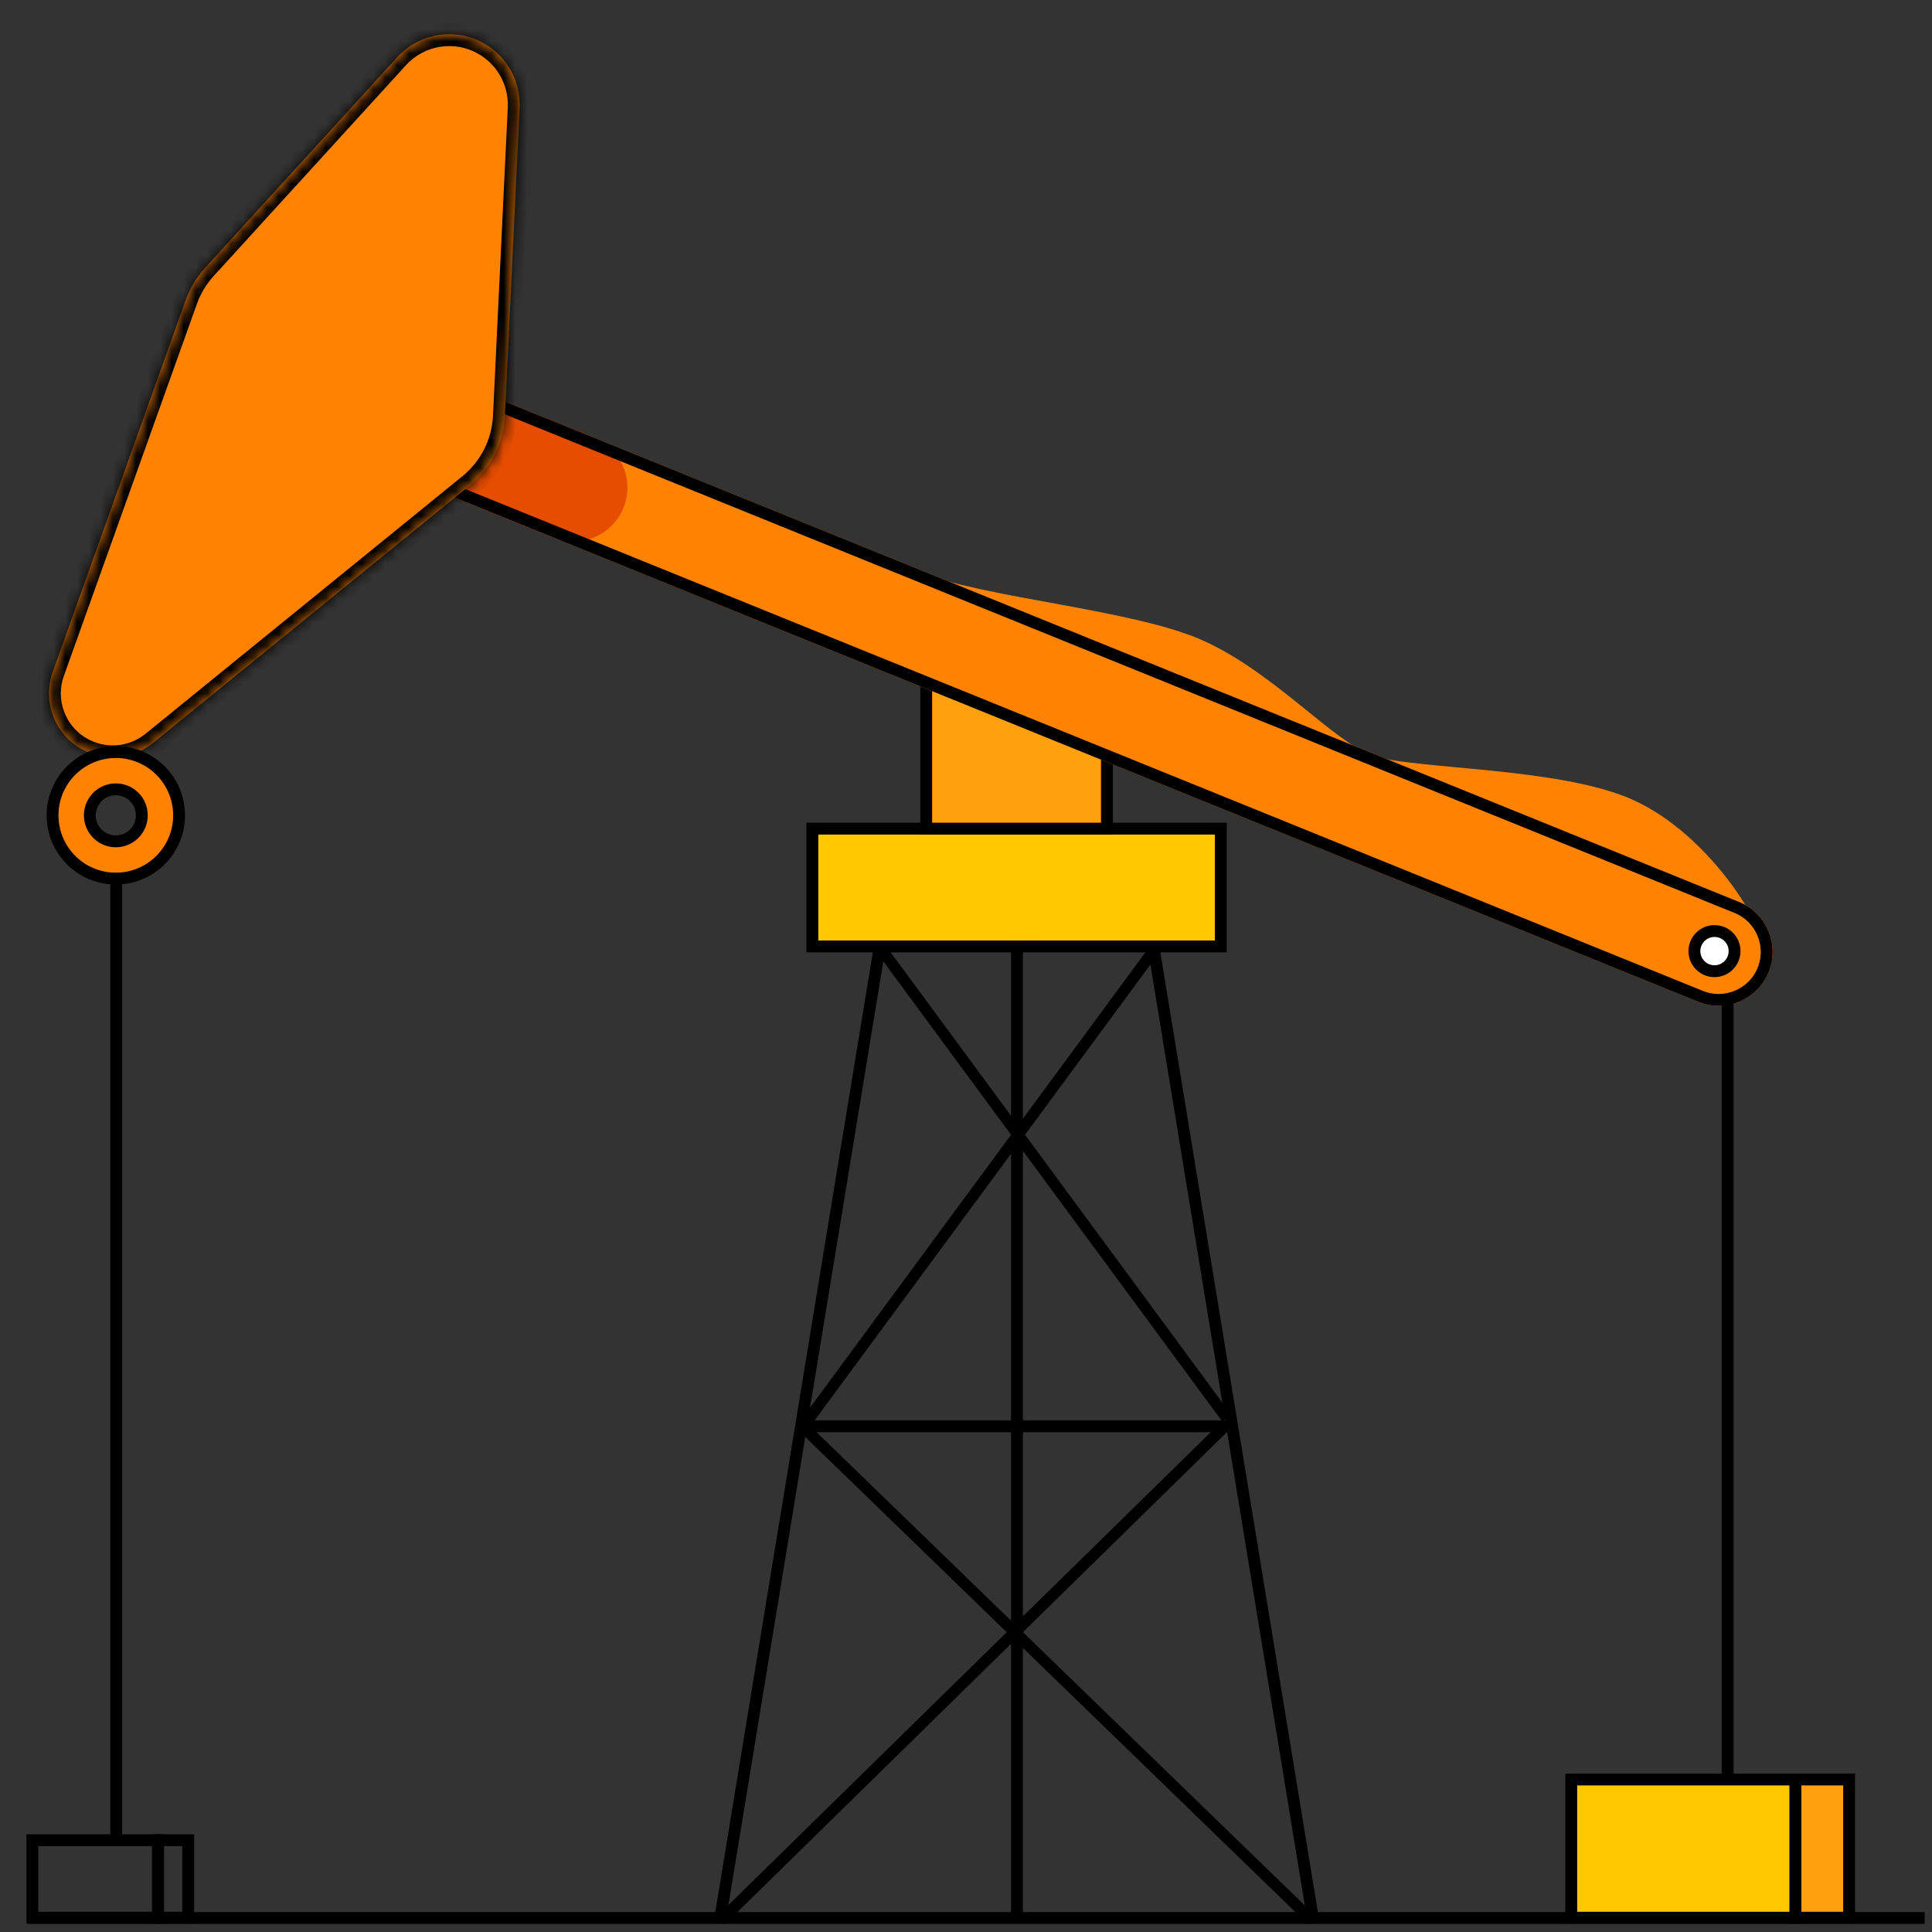 <svg width="163" height="163" viewBox="0 0 163 163" fill="none" xmlns="http://www.w3.org/2000/svg">
<rect x="0" y="0" width="163" height="163" fill="#333333" stroke="none"/>
<path d="M101.694 54.127C95.8 51.391 83.109 50.53 77.113 48.132V51.37L108.289 65.878L142.582 77.629L147.498 76.79C146.299 74.591 142.654 69.643 137.666 67.437C131.431 64.679 118.961 64.919 115.723 63.72C112.486 62.521 107.588 56.864 101.694 54.127Z" fill="#FF8200"/>
<line y1="-0.5" x2="84.075" y2="-0.5" transform="matrix(0.162 -0.987 0.996 0.091 61.195 162.318)" stroke="black"/>
<line y1="-0.5" x2="84.075" y2="-0.5" transform="matrix(-0.162 -0.987 -0.996 0.091 110.342 162.318)" stroke="black"/>
<line x1="74.228" y1="79.829" x2="97.555" y2="79.829" stroke="black"/>
<line x1="67.994" y1="120.333" x2="103.542" y2="120.333" stroke="black"/>
<line y1="-0.5" x2="59.281" y2="-0.5" transform="matrix(0.714 -0.7 0.455 0.891 61.195 162.318)" stroke="black"/>
<line y1="-0.5" x2="59.616" y2="-0.5" transform="matrix(0.718 0.696 -0.451 0.893 67.525 120.833)" stroke="black"/>
<line y1="-0.5" x2="48.817" y2="-0.5" transform="matrix(0.593 0.805 -0.578 0.816 74.228 80.707)" stroke="black"/>
<line y1="-0.5" x2="49.84" y2="-0.5" transform="matrix(0.593 -0.805 0.578 0.816 67.994 120.833)" stroke="black"/>
<line x1="2.381" y1="161.818" x2="162.381" y2="161.818" stroke="black"/>
<rect x="68.537" y="69.911" width="34.462" height="9.938" fill="#FFC800" stroke="black"/>
<rect x="0.5" y="-0.5" width="15.246" height="12.922" transform="matrix(1 0 0 -1 77.644 69.411)" fill="#FFA00F" stroke="black"/>
<path d="M23.09 25.967L146.712 76.094C149.041 77.038 150.163 79.691 149.219 82.02C148.275 84.348 145.622 85.47 143.293 84.526L19.671 34.399L23.09 25.967Z" fill="#FF8200"/>
<path d="M23.09 25.967L50.095 36.917C52.424 37.861 53.546 40.514 52.602 42.843C51.658 45.172 49.005 46.294 46.676 45.35L19.671 34.399L23.09 25.967Z" fill="#E64D00"/>
<path d="M23.365 26.618L146.525 76.557C148.597 77.398 149.596 79.759 148.756 81.832C147.915 83.904 145.554 84.903 143.481 84.063L20.322 34.124L23.365 26.618Z" stroke="black"/>
<circle cx="144.649" cy="80.244" r="1.694" fill="white" stroke="black"/>
<line x1="145.758" y1="84.361" x2="145.758" y2="150.135" stroke="black"/>
<line x1="85.799" y1="79.349" x2="85.799" y2="161.793" stroke="black"/>
<line x1="9.805" y1="74.126" x2="9.805" y2="155.254" stroke="black"/>
<rect width="4.538" height="11.658" transform="matrix(-1 0 0 1 156.008 150.135)" fill="#FFA00F" stroke="black"/>
<rect width="2.546" height="6.539" transform="matrix(-1 0 0 1 15.879 155.254)" stroke="black"/>
<rect x="132.564" y="150.135" width="18.904" height="11.658" fill="#FFC800" stroke="black"/>
<rect x="2.73" y="155.254" width="10.603" height="6.539" stroke="black"/>
<mask id="path-24-inside-1_5149_2092" fill="white">
<path fill-rule="evenodd" clip-rule="evenodd" d="M17.291 22.61C16.577 23.392 16.026 24.309 15.669 25.306L4.445 56.692C3.564 59.154 4.58 61.893 6.854 63.186C8.783 64.283 11.188 64.083 12.91 62.683L39.648 40.952C41.413 39.517 42.484 37.399 42.593 35.127L43.84 9.117C43.947 6.88 42.787 4.772 40.84 3.665C38.425 2.292 35.382 2.775 33.51 4.827L17.291 22.61Z"/>
</mask>
<path fill-rule="evenodd" clip-rule="evenodd" d="M17.291 22.61C16.577 23.392 16.026 24.309 15.669 25.306L4.445 56.692C3.564 59.154 4.58 61.893 6.854 63.186C8.783 64.283 11.188 64.083 12.91 62.683L39.648 40.952C41.413 39.517 42.484 37.399 42.593 35.127L43.84 9.117C43.947 6.88 42.787 4.772 40.84 3.665C38.425 2.292 35.382 2.775 33.51 4.827L17.291 22.61Z" fill="#FF8200"/>
<path d="M39.648 40.952L40.279 41.728L39.648 40.952ZM42.593 35.127L41.594 35.079L42.593 35.127ZM12.91 62.683L12.28 61.907L12.91 62.683ZM17.291 22.61L18.03 23.283L17.291 22.61ZM4.445 56.692L5.387 57.029L4.445 56.692ZM5.387 57.029L16.611 25.643L14.728 24.97L3.503 56.355L5.387 57.029ZM39.017 40.176L12.28 61.907L13.541 63.459L40.279 41.728L39.017 40.176ZM42.841 9.07L41.594 35.079L43.592 35.175L44.839 9.165L42.841 9.07ZM18.03 23.283L34.249 5.501L32.771 4.153L16.552 21.936L18.03 23.283ZM41.334 2.796C38.513 1.192 34.958 1.755 32.771 4.153L34.249 5.501C35.806 3.794 38.337 3.392 40.346 4.534L41.334 2.796ZM44.839 9.165C44.964 6.551 43.609 4.089 41.334 2.796L40.346 4.534C41.966 5.455 42.93 7.208 42.841 9.07L44.839 9.165ZM40.279 41.728C42.264 40.114 43.469 37.731 43.592 35.175L41.594 35.079C41.499 37.067 40.562 38.92 39.017 40.176L40.279 41.728ZM6.359 64.055C8.647 65.356 11.499 65.119 13.541 63.459L12.28 61.907C10.877 63.047 8.919 63.209 7.348 62.316L6.359 64.055ZM16.611 25.643C16.923 24.77 17.405 23.968 18.03 23.283L16.552 21.936C15.749 22.816 15.129 23.848 14.728 24.97L16.611 25.643ZM3.503 56.355C2.459 59.275 3.664 62.523 6.359 64.055L7.348 62.316C5.497 61.264 4.67 59.034 5.387 57.029L3.503 56.355Z" fill="black" mask="url(#path-24-inside-1_5149_2092)"/>
<path fill-rule="evenodd" clip-rule="evenodd" d="M9.771 74.126C12.719 74.126 15.109 71.736 15.109 68.788C15.109 65.84 12.719 63.45 9.771 63.45C6.823 63.45 4.434 65.84 4.434 68.788C4.434 71.736 6.823 74.126 9.771 74.126ZM9.771 70.982C10.983 70.982 11.965 70 11.965 68.788C11.965 67.577 10.983 66.594 9.771 66.594C8.56 66.594 7.578 67.577 7.578 68.788C7.578 70 8.56 70.982 9.771 70.982Z" fill="#FF8200"/>
<path d="M14.609 68.788C14.609 71.46 12.443 73.626 9.771 73.626V74.626C12.995 74.626 15.609 72.012 15.609 68.788H14.609ZM9.771 63.95C12.443 63.95 14.609 66.116 14.609 68.788H15.609C15.609 65.564 12.995 62.95 9.771 62.95V63.95ZM4.934 68.788C4.934 66.116 7.099 63.95 9.771 63.95V62.95C6.547 62.95 3.934 65.564 3.934 68.788H4.934ZM9.771 73.626C7.099 73.626 4.934 71.46 4.934 68.788H3.934C3.934 72.012 6.547 74.626 9.771 74.626V73.626ZM11.465 68.788C11.465 69.724 10.707 70.482 9.771 70.482V71.482C11.259 71.482 12.465 70.276 12.465 68.788H11.465ZM9.771 67.094C10.707 67.094 11.465 67.853 11.465 68.788H12.465C12.465 67.3 11.259 66.094 9.771 66.094V67.094ZM8.078 68.788C8.078 67.853 8.836 67.094 9.771 67.094V66.094C8.284 66.094 7.078 67.3 7.078 68.788H8.078ZM9.771 70.482C8.836 70.482 8.078 69.724 8.078 68.788H7.078C7.078 70.276 8.284 71.482 9.771 71.482V70.482Z" fill="black"/>
</svg>
